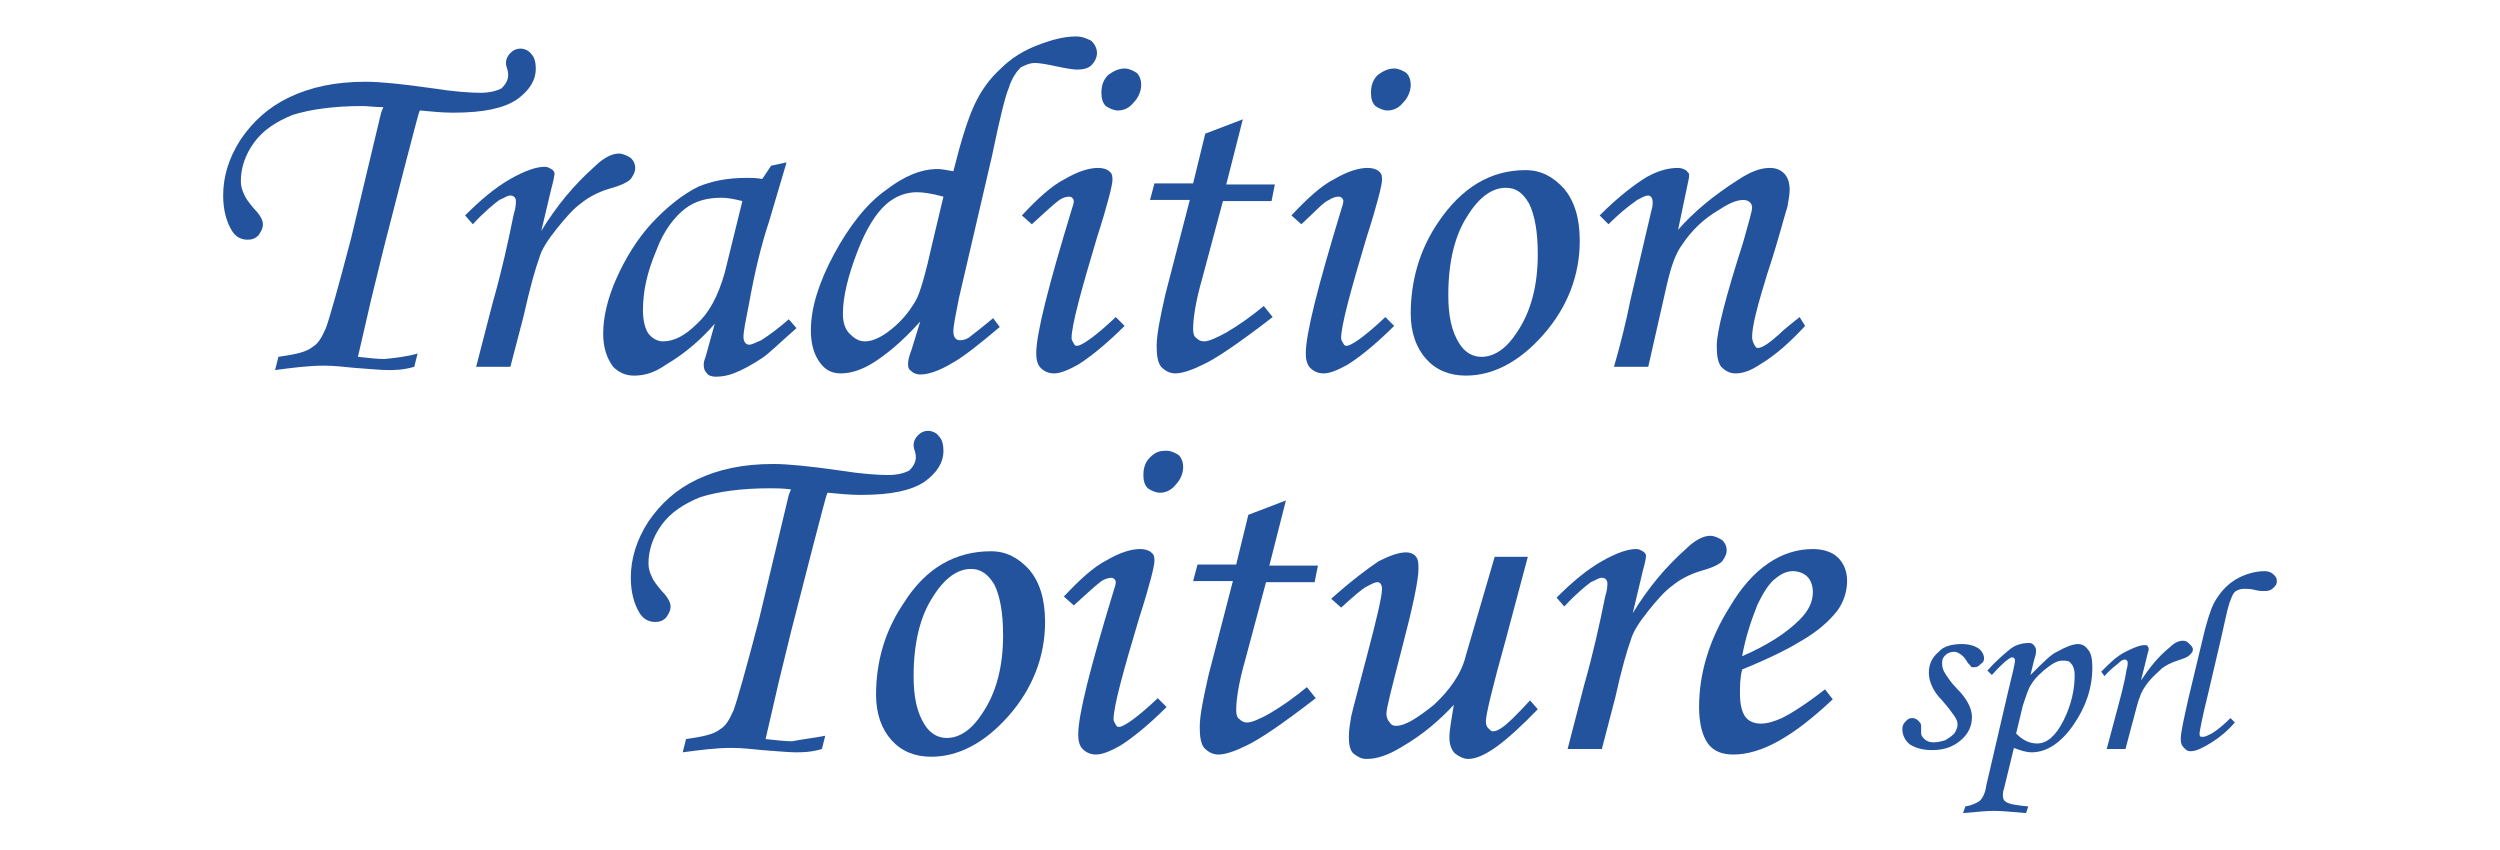 <?xml version="1.0" encoding="utf-8"?>
<!-- Generator: Adobe Illustrator 19.0.0, SVG Export Plug-In . SVG Version: 6.00 Build 0)  -->
<svg version="1.1" id="Calque_1" xmlns="http://www.w3.org/2000/svg" xmlns:xlink="http://www.w3.org/1999/xlink" x="0px" y="0px"
	 viewBox="-183 376.7 226.3 76.9" style="enable-background:new -183 376.7 226.3 76.9;" xml:space="preserve">
<style type="text/css">
	.st0{fill:#24539D;}
</style>
<path class="st0" d="M-145.2,408.7l-0.3,1.2c-1,0.3-1.8,0.3-2.4,0.3c-0.6,0-1.6-0.1-3-0.2c-1-0.1-1.9-0.2-2.8-0.2
	c-1.4,0-2.9,0.2-4.4,0.4l0.3-1.2c1.4-0.2,2.5-0.4,3.1-0.9c0.5-0.3,0.8-0.8,1.2-1.7c0.3-0.8,1.1-3.6,2.3-8.2l2.7-11.3l0.2-0.5
	c-0.8,0-1.4-0.1-1.9-0.1c-2.6,0-4.7,0.3-6.3,0.8c-1.5,0.6-2.7,1.4-3.5,2.5c-0.8,1.1-1.2,2.3-1.2,3.5c0,0.4,0.1,0.8,0.3,1.2
	c0.1,0.3,0.4,0.7,0.9,1.3c0.5,0.5,0.8,1,0.8,1.4s-0.2,0.7-0.4,1c-0.3,0.3-0.6,0.4-1,0.4c-0.6,0-1.1-0.3-1.4-0.8
	c-0.5-0.8-0.8-1.9-0.8-3.2c0-1.7,0.5-3.4,1.6-5.1c1.1-1.6,2.5-2.9,4.4-3.8c1.9-0.9,4.1-1.4,6.9-1.4c1.3,0,3.3,0.2,6.1,0.6
	c1.9,0.3,3.4,0.4,4.3,0.4s1.5-0.2,1.9-0.4c0.3-0.3,0.6-0.7,0.6-1.2c0-0.1,0-0.3-0.1-0.6c-0.1-0.3-0.1-0.4-0.1-0.5
	c0-0.4,0.2-0.7,0.4-0.9c0.3-0.3,0.6-0.4,0.9-0.4c0.4,0,0.8,0.2,1,0.5c0.3,0.3,0.4,0.8,0.4,1.3c0,1.1-0.6,2-1.7,2.8
	c-1.2,0.8-3,1.2-5.8,1.2c-0.9,0-2-0.1-3-0.2c-0.2,0.5-0.6,2.2-1.4,5.2l-1.9,7.4l-1.1,4.5l-1.2,5.2c0.9,0.1,1.8,0.2,2.4,0.2
	C-147.3,409.1-146.2,409-145.2,408.7"/>
<path class="st0" d="M-136.8,409.9h-3.1l1.5-5.8c0.8-2.8,1.4-5.5,1.9-8c0.2-0.6,0.2-1,0.2-1.2c0-0.3-0.2-0.5-0.5-0.5
	c-0.3,0-0.5,0.2-1,0.4c-0.4,0.3-1.3,1-2.4,2.2l-0.7-0.8c1.4-1.4,2.7-2.5,4.1-3.3c1.4-0.8,2.4-1.1,3.1-1.1c0.3,0,0.4,0.1,0.6,0.2
	c0.2,0.1,0.3,0.3,0.3,0.4s-0.1,0.7-0.3,1.4l-0.9,3.8c1.4-2.3,3-4.2,4.8-5.8c0.8-0.8,1.6-1.2,2.2-1.2c0.4,0,0.8,0.2,1.1,0.4
	c0.3,0.3,0.4,0.6,0.4,0.9c0,0.4-0.2,0.7-0.4,1c-0.3,0.3-0.9,0.6-2,0.9c-1,0.3-1.9,0.8-2.5,1.3c-0.7,0.5-1.4,1.3-2.2,2.3
	c-0.8,1-1.4,1.9-1.6,2.7c-0.3,0.8-0.8,2.5-1.4,5.2L-136.8,409.9z"/>
<path class="st0" d="M-113.2,391.7l1.4-0.3l-1.6,5.4c-0.7,2.1-1.3,4.6-1.8,7.4c-0.3,1.5-0.5,2.5-0.5,3c0,0.4,0.2,0.7,0.5,0.7
	c0.3,0,0.6-0.2,1.1-0.4c0.8-0.5,1.7-1.2,2.5-1.9l0.7,0.8c-1.6,1.4-2.6,2.4-3.1,2.7c-0.9,0.6-1.8,1.1-2.6,1.4
	c-0.5,0.2-1.1,0.3-1.6,0.3c-0.3,0-0.7-0.1-0.8-0.3c-0.2-0.2-0.3-0.4-0.3-0.8c0-0.3,0.1-0.5,0.2-0.8l0.8-2.9
	c-1.2,1.4-2.7,2.7-4.4,3.7c-1,0.7-1.9,1-2.9,1c-0.8,0-1.4-0.3-1.9-0.8c-0.6-0.8-0.9-1.8-0.9-3c0-1.5,0.4-3.2,1.2-5s1.9-3.6,3.2-5
	c1.4-1.5,2.8-2.6,4.2-3.3c1.2-0.5,2.6-0.8,4.4-0.8c0.4,0,0.9,0,1.4,0.1L-113.2,391.7z M-115.8,394.9c-0.8-0.2-1.4-0.3-1.9-0.3
	c-1.3,0-2.4,0.3-3.3,1c-0.9,0.7-1.9,1.9-2.6,3.8c-0.8,1.9-1.2,3.6-1.2,5.4c0,0.9,0.2,1.7,0.5,2.1c0.3,0.4,0.8,0.7,1.3,0.7
	c1,0,2-0.5,3.1-1.6c1.1-1,1.9-2.5,2.5-4.6L-115.8,394.9z"/>
<path class="st0" d="M-93.1,405.5l0.6,0.8c-1.9,1.6-3.3,2.7-4.2,3.2c-1.3,0.8-2.3,1.1-3,1.1c-0.3,0-0.6-0.1-0.8-0.3
	c-0.3-0.2-0.3-0.4-0.3-0.7s0.1-0.7,0.3-1.2l0.8-2.6c-1.7,1.9-3.1,3-4.2,3.7c-1.1,0.7-2.1,1-3,1c-0.8,0-1.4-0.3-1.9-1
	c-0.5-0.7-0.8-1.6-0.8-2.9c0-2,0.7-4.3,2.1-6.9c1.4-2.6,3-4.6,4.7-5.8c1.7-1.3,3.2-1.9,4.7-1.9c0.3,0,0.8,0.1,1.4,0.2
	c0.7-2.8,1.3-4.7,1.9-6c0.6-1.3,1.4-2.4,2.4-3.3c0.9-0.9,2-1.6,3.3-2.1c1.3-0.5,2.4-0.8,3.5-0.8c0.6,0,1,0.2,1.4,0.4
	c0.3,0.3,0.5,0.7,0.5,1.1s-0.2,0.8-0.5,1.1c-0.3,0.3-0.8,0.4-1.3,0.4c-0.3,0-1-0.1-1.9-0.3c-0.9-0.2-1.6-0.3-1.9-0.3
	c-0.5,0-0.9,0.2-1.3,0.4c-0.3,0.3-0.8,0.9-1.1,1.9c-0.3,0.7-0.8,2.7-1.5,6.1l-3,12.9c-0.3,1.5-0.5,2.5-0.5,3s0.2,0.8,0.6,0.8
	c0.3,0,0.6-0.1,0.9-0.3C-95.4,407.3-94.4,406.6-93.1,405.5 M-97.6,394.5c-1.1-0.3-1.9-0.4-2.4-0.4c-0.9,0-1.9,0.3-2.8,1.1
	c-0.9,0.8-1.8,2.2-2.6,4.3s-1.3,4-1.3,5.6c0,0.8,0.2,1.4,0.6,1.8s0.8,0.7,1.4,0.7c0.6,0,1.3-0.3,2-0.8c1.1-0.8,1.9-1.7,2.6-2.9
	c0.4-0.7,0.9-2.5,1.5-5.2L-97.6,394.5z"/>
<path class="st0" d="M-89.6,397l-0.9-0.8c1.4-1.5,2.7-2.7,3.9-3.3c1.2-0.7,2.2-1,3-1c0.4,0,0.8,0.1,1,0.3c0.3,0.2,0.3,0.5,0.3,0.8
	c0,0.4-0.4,2.1-1.4,5.2c-1.5,5-2.3,8-2.3,9.1c0,0.2,0.1,0.3,0.2,0.5c0.1,0.2,0.2,0.2,0.3,0.2c0.4,0,1.6-0.8,3.5-2.6l0.8,0.8
	c-1.9,1.9-3.4,3-4.2,3.5c-0.9,0.5-1.6,0.8-2.2,0.8c-0.5,0-0.9-0.2-1.2-0.5c-0.3-0.3-0.4-0.8-0.4-1.3c0-1.8,1.1-6.1,3.2-13
	c0.1-0.3,0.2-0.6,0.2-0.8s-0.2-0.4-0.4-0.4c-0.3,0-0.6,0.1-0.9,0.3S-88.3,395.8-89.6,397 M-81.2,382.9c0.4,0,0.8,0.2,1.1,0.4
	c0.3,0.3,0.4,0.7,0.4,1.1c0,0.6-0.3,1.2-0.7,1.6c-0.4,0.5-0.9,0.7-1.4,0.7c-0.4,0-0.8-0.2-1.1-0.4c-0.3-0.3-0.4-0.7-0.4-1.2
	c0-0.7,0.2-1.2,0.6-1.6C-82.3,383.2-81.8,382.9-81.2,382.9"/>
<path class="st0" d="M-73.9,388.8l3.4-1.3l-1.5,5.9h4.4l-0.3,1.5h-4.4l-1.9,7.1c-0.6,2.1-0.8,3.6-0.8,4.5c0,0.4,0.1,0.7,0.3,0.8
	c0.2,0.2,0.4,0.3,0.7,0.3c0.4,0,1.1-0.3,2-0.8c1.2-0.7,2.3-1.5,3.4-2.4l0.8,1c-3.1,2.4-5.2,3.8-6.3,4.3c-1,0.5-1.9,0.8-2.5,0.8
	c-0.5,0-0.9-0.2-1.3-0.6c-0.3-0.4-0.4-1-0.4-1.9c0-1,0.3-2.5,0.8-4.7l2.2-8.5h-3.6l0.4-1.5h3.5L-73.9,388.8z"/>
<path class="st0" d="M-65.2,397l-0.9-0.8c1.4-1.5,2.7-2.7,3.9-3.3c1.2-0.7,2.2-1,3-1c0.4,0,0.8,0.1,1,0.3c0.3,0.2,0.3,0.5,0.3,0.8
	c0,0.4-0.4,2.1-1.4,5.2c-1.5,5-2.3,8-2.3,9.1c0,0.2,0.1,0.3,0.2,0.5c0.1,0.2,0.2,0.2,0.3,0.2c0.4,0,1.6-0.8,3.5-2.6l0.8,0.8
	c-1.9,1.9-3.4,3-4.2,3.5c-0.9,0.5-1.6,0.8-2.2,0.8c-0.5,0-0.9-0.2-1.2-0.5c-0.3-0.3-0.4-0.8-0.4-1.3c0-1.8,1.1-6.1,3.2-13
	c0.1-0.3,0.2-0.6,0.2-0.8s-0.2-0.4-0.4-0.4c-0.3,0-0.6,0.1-0.9,0.3C-63.2,395-63.9,395.8-65.2,397 M-56.8,382.9
	c0.4,0,0.8,0.2,1.1,0.4c0.3,0.3,0.4,0.7,0.4,1.1c0,0.6-0.3,1.2-0.7,1.6c-0.4,0.5-0.9,0.7-1.4,0.7c-0.4,0-0.8-0.2-1.1-0.4
	c-0.3-0.3-0.4-0.7-0.4-1.2c0-0.7,0.2-1.2,0.6-1.6C-57.9,383.2-57.4,382.9-56.8,382.9"/>
<path class="st0" d="M-44.9,392.1c1.4,0,2.5,0.6,3.5,1.7c0.9,1.1,1.4,2.6,1.4,4.7c0,3.1-1.1,6-3.3,8.5c-2.2,2.5-4.6,3.7-7,3.7
	c-1.5,0-2.7-0.5-3.6-1.5c-0.9-1-1.4-2.4-1.4-4.1c0-3,0.8-5.8,2.5-8.3C-50.7,393.7-48.1,392.1-44.9,392.1 M-46.7,393.7
	c-1.2,0-2.4,0.8-3.5,2.6c-1.1,1.7-1.7,4.1-1.7,7.1c0,1.9,0.3,3.3,1,4.4c0.5,0.8,1.2,1.2,2,1.2c1.2,0,2.3-0.8,3.2-2.2
	c1.3-1.9,1.9-4.3,1.9-7.1c0-2.1-0.3-3.6-0.8-4.6C-45.2,394.1-45.8,393.7-46.7,393.7"/>
<path class="st0" d="M-37.4,397l-0.8-0.8c1.8-1.8,3.3-2.9,4.3-3.5c1.1-0.6,2-0.8,2.8-0.8c0.3,0,0.5,0.1,0.7,0.2
	c0.2,0.2,0.3,0.3,0.3,0.4s0,0.3-0.1,0.7l-0.9,4.3c1.4-1.6,3.2-3.1,5.4-4.5c1.2-0.8,2.1-1.1,2.9-1.1c0.6,0,1,0.2,1.3,0.5
	c0.3,0.3,0.5,0.8,0.5,1.5c0,0.4-0.1,0.9-0.2,1.5c-0.3,0.9-0.8,3-1.8,6c-0.9,2.9-1.4,4.8-1.4,5.8c0,0.3,0.1,0.5,0.2,0.7
	c0.1,0.2,0.2,0.3,0.3,0.3c0.4,0,1-0.4,1.9-1.2c0.6-0.6,1.3-1.1,1.9-1.6l0.5,0.8c-1.3,1.4-2.6,2.6-4.1,3.5c-0.9,0.6-1.6,0.8-2.2,0.8
	c-0.5,0-0.9-0.2-1.3-0.6c-0.3-0.4-0.4-1-0.4-1.9c0-1.3,0.8-4.4,2.4-9.4c0.5-1.8,0.8-2.8,0.8-3.1c0-0.4-0.3-0.7-0.8-0.7
	c-0.6,0-1.3,0.3-2.2,0.9c-1.4,0.8-2.5,1.9-3.3,3.1c-0.6,0.8-1,1.9-1.4,3.6l-1.7,7.5h-3.1c0.6-2.1,1.1-4.1,1.5-6.1l1.9-8.1
	c0.1-0.3,0.1-0.6,0.1-0.7c0-0.4-0.2-0.6-0.4-0.6c-0.3,0-0.6,0.2-1,0.4C-35.8,395.5-36.6,396.2-37.4,397"/>
<path class="st0" d="M-108.3,443.3l-0.3,1.2c-1,0.3-1.8,0.3-2.4,0.3s-1.6-0.1-3-0.2c-1-0.1-1.9-0.2-2.8-0.2c-1.4,0-2.9,0.2-4.4,0.4
	l0.3-1.2c1.4-0.2,2.5-0.4,3.1-0.9c0.5-0.3,0.8-0.8,1.2-1.7c0.3-0.8,1.1-3.6,2.3-8.2l2.7-11.3l0.2-0.5c-0.8-0.1-1.4-0.1-1.9-0.1
	c-2.6,0-4.7,0.3-6.3,0.8c-1.5,0.6-2.7,1.4-3.5,2.5s-1.2,2.3-1.2,3.5c0,0.4,0.1,0.8,0.3,1.2c0.1,0.3,0.4,0.7,0.9,1.3
	c0.5,0.5,0.8,1,0.8,1.4s-0.2,0.7-0.4,1c-0.3,0.3-0.6,0.4-1,0.4c-0.6,0-1.1-0.3-1.4-0.8c-0.5-0.8-0.8-1.9-0.8-3.2
	c0-1.7,0.5-3.4,1.6-5.1c1.1-1.6,2.5-2.9,4.4-3.8c1.9-0.9,4.1-1.4,6.9-1.4c1.3,0,3.3,0.2,6.1,0.6c1.9,0.3,3.4,0.4,4.3,0.4
	c0.9,0,1.5-0.2,1.9-0.4c0.3-0.3,0.6-0.7,0.6-1.2c0-0.1,0-0.3-0.1-0.6c-0.1-0.3-0.1-0.4-0.1-0.5c0-0.4,0.2-0.7,0.4-0.9
	c0.3-0.3,0.6-0.4,0.9-0.4c0.4,0,0.8,0.2,1,0.5c0.3,0.3,0.4,0.8,0.4,1.3c0,1.1-0.6,2-1.7,2.8c-1.2,0.8-3,1.2-5.8,1.2
	c-0.9,0-2-0.1-3-0.2c-0.2,0.5-0.6,2.2-1.4,5.2l-1.9,7.4l-1.1,4.5l-1.2,5.2c0.9,0.1,1.8,0.2,2.4,0.2
	C-110.3,443.6-109.3,443.5-108.3,443.3"/>
<path class="st0" d="M-93.3,426.6c1.4,0,2.5,0.6,3.5,1.7c0.9,1.1,1.4,2.6,1.4,4.7c0,3.1-1.1,6-3.3,8.5c-2.2,2.5-4.6,3.7-7,3.7
	c-1.5,0-2.7-0.5-3.6-1.5c-0.9-1-1.4-2.4-1.4-4.1c0-3,0.8-5.8,2.5-8.3C-99.2,428.1-96.5,426.6-93.3,426.6 M-95.1,428.2
	c-1.2,0-2.4,0.8-3.5,2.6c-1.1,1.7-1.7,4.1-1.7,7.1c0,1.9,0.3,3.3,1,4.4c0.5,0.8,1.2,1.2,2,1.2c1.2,0,2.3-0.8,3.2-2.2
	c1.3-1.9,1.9-4.3,1.9-7.1c0-2.1-0.3-3.6-0.8-4.6C-93.6,428.6-94.3,428.2-95.1,428.2"/>
<path class="st0" d="M-85.8,431.5l-0.9-0.8c1.4-1.5,2.7-2.7,3.9-3.3c1.2-0.7,2.2-1,3-1c0.4,0,0.8,0.1,1,0.3c0.3,0.2,0.3,0.5,0.3,0.8
	c0,0.4-0.4,2.1-1.4,5.2c-1.5,5-2.3,8-2.3,9.1c0,0.2,0.1,0.3,0.2,0.5c0.1,0.2,0.2,0.2,0.3,0.2c0.4,0,1.6-0.8,3.5-2.6l0.8,0.8
	c-1.9,1.9-3.4,3-4.2,3.5c-0.9,0.5-1.6,0.8-2.2,0.8c-0.5,0-0.9-0.2-1.2-0.5c-0.3-0.3-0.4-0.8-0.4-1.3c0-1.8,1.1-6.1,3.2-13
	c0.1-0.3,0.2-0.6,0.2-0.8s-0.2-0.4-0.4-0.4s-0.6,0.1-0.9,0.3C-83.7,429.6-84.5,430.3-85.8,431.5 M-77.4,417.5c0.4,0,0.8,0.2,1.1,0.4
	c0.3,0.3,0.4,0.7,0.4,1.1c0,0.6-0.3,1.2-0.7,1.6c-0.4,0.5-0.9,0.7-1.4,0.7c-0.4,0-0.8-0.2-1.1-0.4c-0.3-0.3-0.4-0.7-0.4-1.2
	c0-0.7,0.2-1.2,0.6-1.6C-78.4,417.6-78,417.5-77.4,417.5"/>
<path class="st0" d="M-70,423.3l3.4-1.3l-1.5,5.9h4.4l-0.3,1.5h-4.4l-1.9,7.1c-0.6,2.1-0.8,3.6-0.8,4.5c0,0.4,0.1,0.7,0.3,0.8
	c0.2,0.2,0.4,0.3,0.7,0.3c0.4,0,1.1-0.3,2-0.8c1.2-0.7,2.3-1.5,3.4-2.4l0.8,1c-3.1,2.4-5.2,3.8-6.3,4.3c-1,0.5-1.9,0.8-2.5,0.8
	c-0.5,0-0.9-0.2-1.3-0.6c-0.3-0.4-0.4-1-0.4-1.9c0-1,0.3-2.5,0.8-4.7l2.2-8.5H-75l0.4-1.5h3.5L-70,423.3z"/>
<path class="st0" d="M-47.7,427.1h3l-2,7.5c-1.2,4.3-1.8,6.8-1.8,7.4c0,0.3,0.1,0.5,0.2,0.6c0.2,0.2,0.3,0.3,0.4,0.3
	c0.3,0,0.5-0.1,0.8-0.3c0.5-0.3,1.4-1.2,2.6-2.5l0.7,0.8c-2.9,3-4.9,4.5-6.3,4.5c-0.4,0-0.8-0.2-1.2-0.5c-0.3-0.3-0.5-0.8-0.5-1.4
	c0-0.8,0.2-1.7,0.4-3c-1.3,1.4-2.8,2.7-4.7,3.8c-1.3,0.8-2.3,1.1-3.2,1.1c-0.5,0-0.8-0.2-1.2-0.5c-0.3-0.3-0.4-0.8-0.4-1.5
	c0-0.6,0.1-1.2,0.2-1.8c0.2-0.9,0.7-2.7,1.4-5.4c0.9-3.4,1.4-5.5,1.4-6.2c0-0.4-0.2-0.6-0.4-0.6c-0.3,0-0.6,0.2-1,0.4
	s-1.2,0.9-2.3,1.9l-0.9-0.8c1.9-1.7,3.4-2.8,4.3-3.4c1-0.5,1.8-0.8,2.5-0.8c0.3,0,0.6,0.1,0.8,0.3c0.3,0.3,0.3,0.7,0.3,1.2
	c0,1-0.5,3.4-1.5,7.2c-0.9,3.5-1.4,5.4-1.4,5.9c0,0.3,0.1,0.6,0.3,0.8c0.2,0.3,0.4,0.3,0.6,0.3c0.8,0,1.9-0.7,3.4-1.9
	c1.4-1.3,2.5-2.8,2.9-4.5L-47.7,427.1z"/>
<path class="st0" d="M-38,444.5h-3.1l1.5-5.8c0.8-2.8,1.4-5.5,1.9-8c0.2-0.6,0.2-1,0.2-1.2c0-0.3-0.2-0.5-0.5-0.5
	c-0.3,0-0.5,0.2-1,0.4c-0.4,0.3-1.3,1-2.4,2.2l-0.7-0.8c1.4-1.4,2.7-2.5,4.1-3.3c1.4-0.8,2.4-1.1,3.1-1.1c0.3,0,0.4,0.1,0.6,0.2
	c0.2,0.1,0.3,0.3,0.3,0.4c0,0.2-0.1,0.7-0.3,1.4l-0.9,3.8c1.4-2.3,3-4.2,4.8-5.8c0.8-0.8,1.6-1.2,2.2-1.2c0.4,0,0.8,0.2,1.1,0.4
	c0.3,0.3,0.4,0.6,0.4,0.9c0,0.4-0.2,0.7-0.4,1c-0.3,0.3-0.9,0.6-2,0.9c-1,0.3-1.9,0.8-2.5,1.3c-0.7,0.5-1.4,1.3-2.2,2.3
	c-0.8,1-1.4,1.9-1.6,2.7c-0.3,0.8-0.8,2.5-1.4,5.2L-38,444.5z"/>
<path class="st0" d="M-17.8,439.1l0.7,0.9c-3.5,3.3-6.4,5-9,5c-1,0-1.8-0.3-2.3-1c-0.5-0.7-0.8-1.8-0.8-3.3c0-3,0.9-6.1,2.8-9.1
	c2-3.4,4.6-5.2,7.5-5.2c1,0,1.8,0.3,2.3,0.8s0.8,1.2,0.8,2.1s-0.3,1.9-0.9,2.7c-0.7,0.9-1.8,1.9-3.4,2.8c-0.8,0.5-2.5,1.4-5.2,2.5
	c-0.2,0.8-0.2,1.5-0.2,2.2c0,1,0.2,1.7,0.5,2.1s0.8,0.6,1.4,0.6c0.6,0,1.2-0.2,1.9-0.5C-20.9,441.3-19.6,440.5-17.8,439.1
	 M-25.3,436.1c2.3-1,4-2.1,5.2-3.3c0.8-0.8,1.2-1.6,1.2-2.5c0-0.6-0.2-1.1-0.5-1.4c-0.3-0.3-0.8-0.5-1.3-0.5s-1,0.2-1.5,0.6
	c-0.7,0.5-1.2,1.4-1.7,2.4C-24.5,432.9-25,434.4-25.3,436.1"/>
<path class="st0" d="M-5.4,435c0.7,0,1.2,0.2,1.5,0.4s0.5,0.6,0.5,0.9c0,0.2-0.1,0.4-0.3,0.5c-0.2,0.2-0.3,0.3-0.6,0.3
	c-0.2,0-0.3,0-0.3-0.1c-0.1-0.1-0.3-0.3-0.4-0.5c-0.3-0.5-0.8-0.8-1.1-0.8c-0.3,0-0.6,0.1-0.8,0.3c-0.3,0.3-0.3,0.5-0.3,0.8
	c0,0.3,0.1,0.6,0.3,0.9c0.2,0.3,0.5,0.8,1.1,1.4c0.8,0.8,1.3,1.7,1.3,2.5c0,0.8-0.3,1.5-1,2.1c-0.7,0.6-1.5,0.9-2.6,0.9
	c-0.9,0-1.5-0.2-2-0.5c-0.4-0.3-0.7-0.8-0.7-1.4c0-0.3,0.1-0.5,0.3-0.7s0.3-0.3,0.6-0.3c0.2,0,0.4,0.1,0.5,0.2
	c0.2,0.2,0.3,0.3,0.3,0.5c0,0.1,0,0.2,0,0.3c0,0.1,0,0.2,0,0.3c0,0.3,0.1,0.4,0.3,0.6c0.2,0.2,0.5,0.3,0.8,0.3
	c0.4,0,0.8-0.1,1.1-0.2c0.3-0.2,0.5-0.3,0.8-0.6c0.2-0.3,0.3-0.6,0.3-0.8c0-0.3-0.1-0.5-0.3-0.8c-0.2-0.3-0.5-0.7-1.1-1.4
	c-0.8-0.8-1.2-1.7-1.2-2.5c0-0.8,0.3-1.4,0.9-1.9C-7.1,435.2-6.3,435-5.4,435"/>
<path class="st0" d="M-2.7,437.8l-0.4-0.4c0.7-0.8,1.4-1.4,2-1.9s1.3-0.6,1.8-0.6c0.2,0,0.3,0.1,0.4,0.2c0.1,0.1,0.2,0.3,0.2,0.4
	c0,0.3,0,0.4-0.1,0.7c-0.1,0.3-0.2,0.8-0.4,1.6c1.2-1.2,1.9-1.9,2.4-2.1c0.7-0.4,1.4-0.7,1.9-0.7c0.4,0,0.7,0.2,0.9,0.5
	c0.3,0.3,0.4,0.9,0.4,1.6c0,1.9-0.6,3.6-1.7,5.2c-1.1,1.6-2.4,2.5-3.8,2.5c-0.5,0-1.1-0.2-1.6-0.4l-0.9,3.7
	c-0.1,0.3-0.1,0.4-0.1,0.6c0,0.3,0.1,0.5,0.3,0.6c0.3,0.2,1,0.3,2,0.4l-0.2,0.6c-1.2-0.1-2.2-0.2-2.9-0.2s-1.6,0.1-2.8,0.2l0.2-0.6
	c0.6-0.1,1-0.3,1.3-0.5c0.3-0.3,0.5-0.7,0.6-1.4l2-8.6c0.4-1.6,0.6-2.5,0.6-2.7c0-0.2-0.1-0.3-0.3-0.3
	C-1.2,436.3-1.8,436.8-2.7,437.8 M-0.5,443.1c0.6,0.6,1.2,0.9,1.9,0.9c0.9,0,1.7-0.7,2.4-2.1c0.7-1.4,1-2.8,1-4.1
	c0-0.4-0.1-0.8-0.3-1c-0.2-0.3-0.4-0.3-0.8-0.3s-0.8,0.2-1.2,0.5c-0.7,0.5-1.3,1.1-1.6,1.6c-0.3,0.4-0.5,1.1-0.8,2L-0.5,443.1z"/>
<path class="st0" d="M9.4,444.5H7.7l0.8-3c0.4-1.5,0.8-2.9,1-4.2c0.1-0.3,0.1-0.5,0.1-0.6c0-0.2-0.1-0.3-0.3-0.3
	c-0.1,0-0.3,0.1-0.5,0.3s-0.7,0.5-1.3,1.2l-0.3-0.4c0.8-0.8,1.4-1.4,2.2-1.8c0.8-0.4,1.3-0.6,1.7-0.6c0.2,0,0.3,0,0.3,0.1
	c0.1,0.1,0.1,0.2,0.1,0.3s-0.1,0.3-0.2,0.8l-0.5,2c0.8-1.2,1.6-2.2,2.6-3c0.4-0.4,0.8-0.6,1.2-0.6c0.3,0,0.4,0.1,0.6,0.3
	c0.2,0.2,0.3,0.3,0.3,0.5c0,0.2-0.1,0.3-0.3,0.5c-0.2,0.2-0.5,0.3-1.1,0.5c-0.6,0.2-1,0.4-1.4,0.7c-0.3,0.3-0.8,0.7-1.2,1.2
	c-0.4,0.5-0.7,1-0.8,1.4c-0.2,0.4-0.4,1.4-0.8,2.8L9.4,444.5z"/>
<path class="st0" d="M18.9,441.7l0.4,0.4c-0.6,0.7-1.3,1.3-2.1,1.8c-0.8,0.5-1.4,0.8-1.9,0.8c-0.3,0-0.4-0.1-0.6-0.3
	c-0.2-0.2-0.3-0.4-0.3-0.8c0-0.6,0.3-1.9,0.7-3.7l1.2-5c0.4-1.8,0.8-3,1.1-3.6c0.5-0.9,1.1-1.6,1.9-2.1c0.8-0.5,1.8-0.8,2.7-0.8
	c0.3,0,0.6,0.1,0.8,0.3c0.2,0.2,0.3,0.3,0.3,0.6s-0.1,0.4-0.3,0.6c-0.2,0.2-0.4,0.3-0.8,0.3c-0.3,0-0.5,0-0.9-0.1
	c-0.3-0.1-0.7-0.1-1-0.1c-0.3,0-0.5,0.1-0.7,0.2c-0.3,0.2-0.4,0.6-0.6,1.1c-0.2,0.6-0.4,1.7-0.8,3.4l-1.1,4.7
	c-0.6,2.4-0.8,3.6-0.8,3.7c0,0.3,0.1,0.3,0.3,0.3s0.4-0.1,0.8-0.3C17.7,442.8,18.3,442.3,18.9,441.7"/>
</svg>
